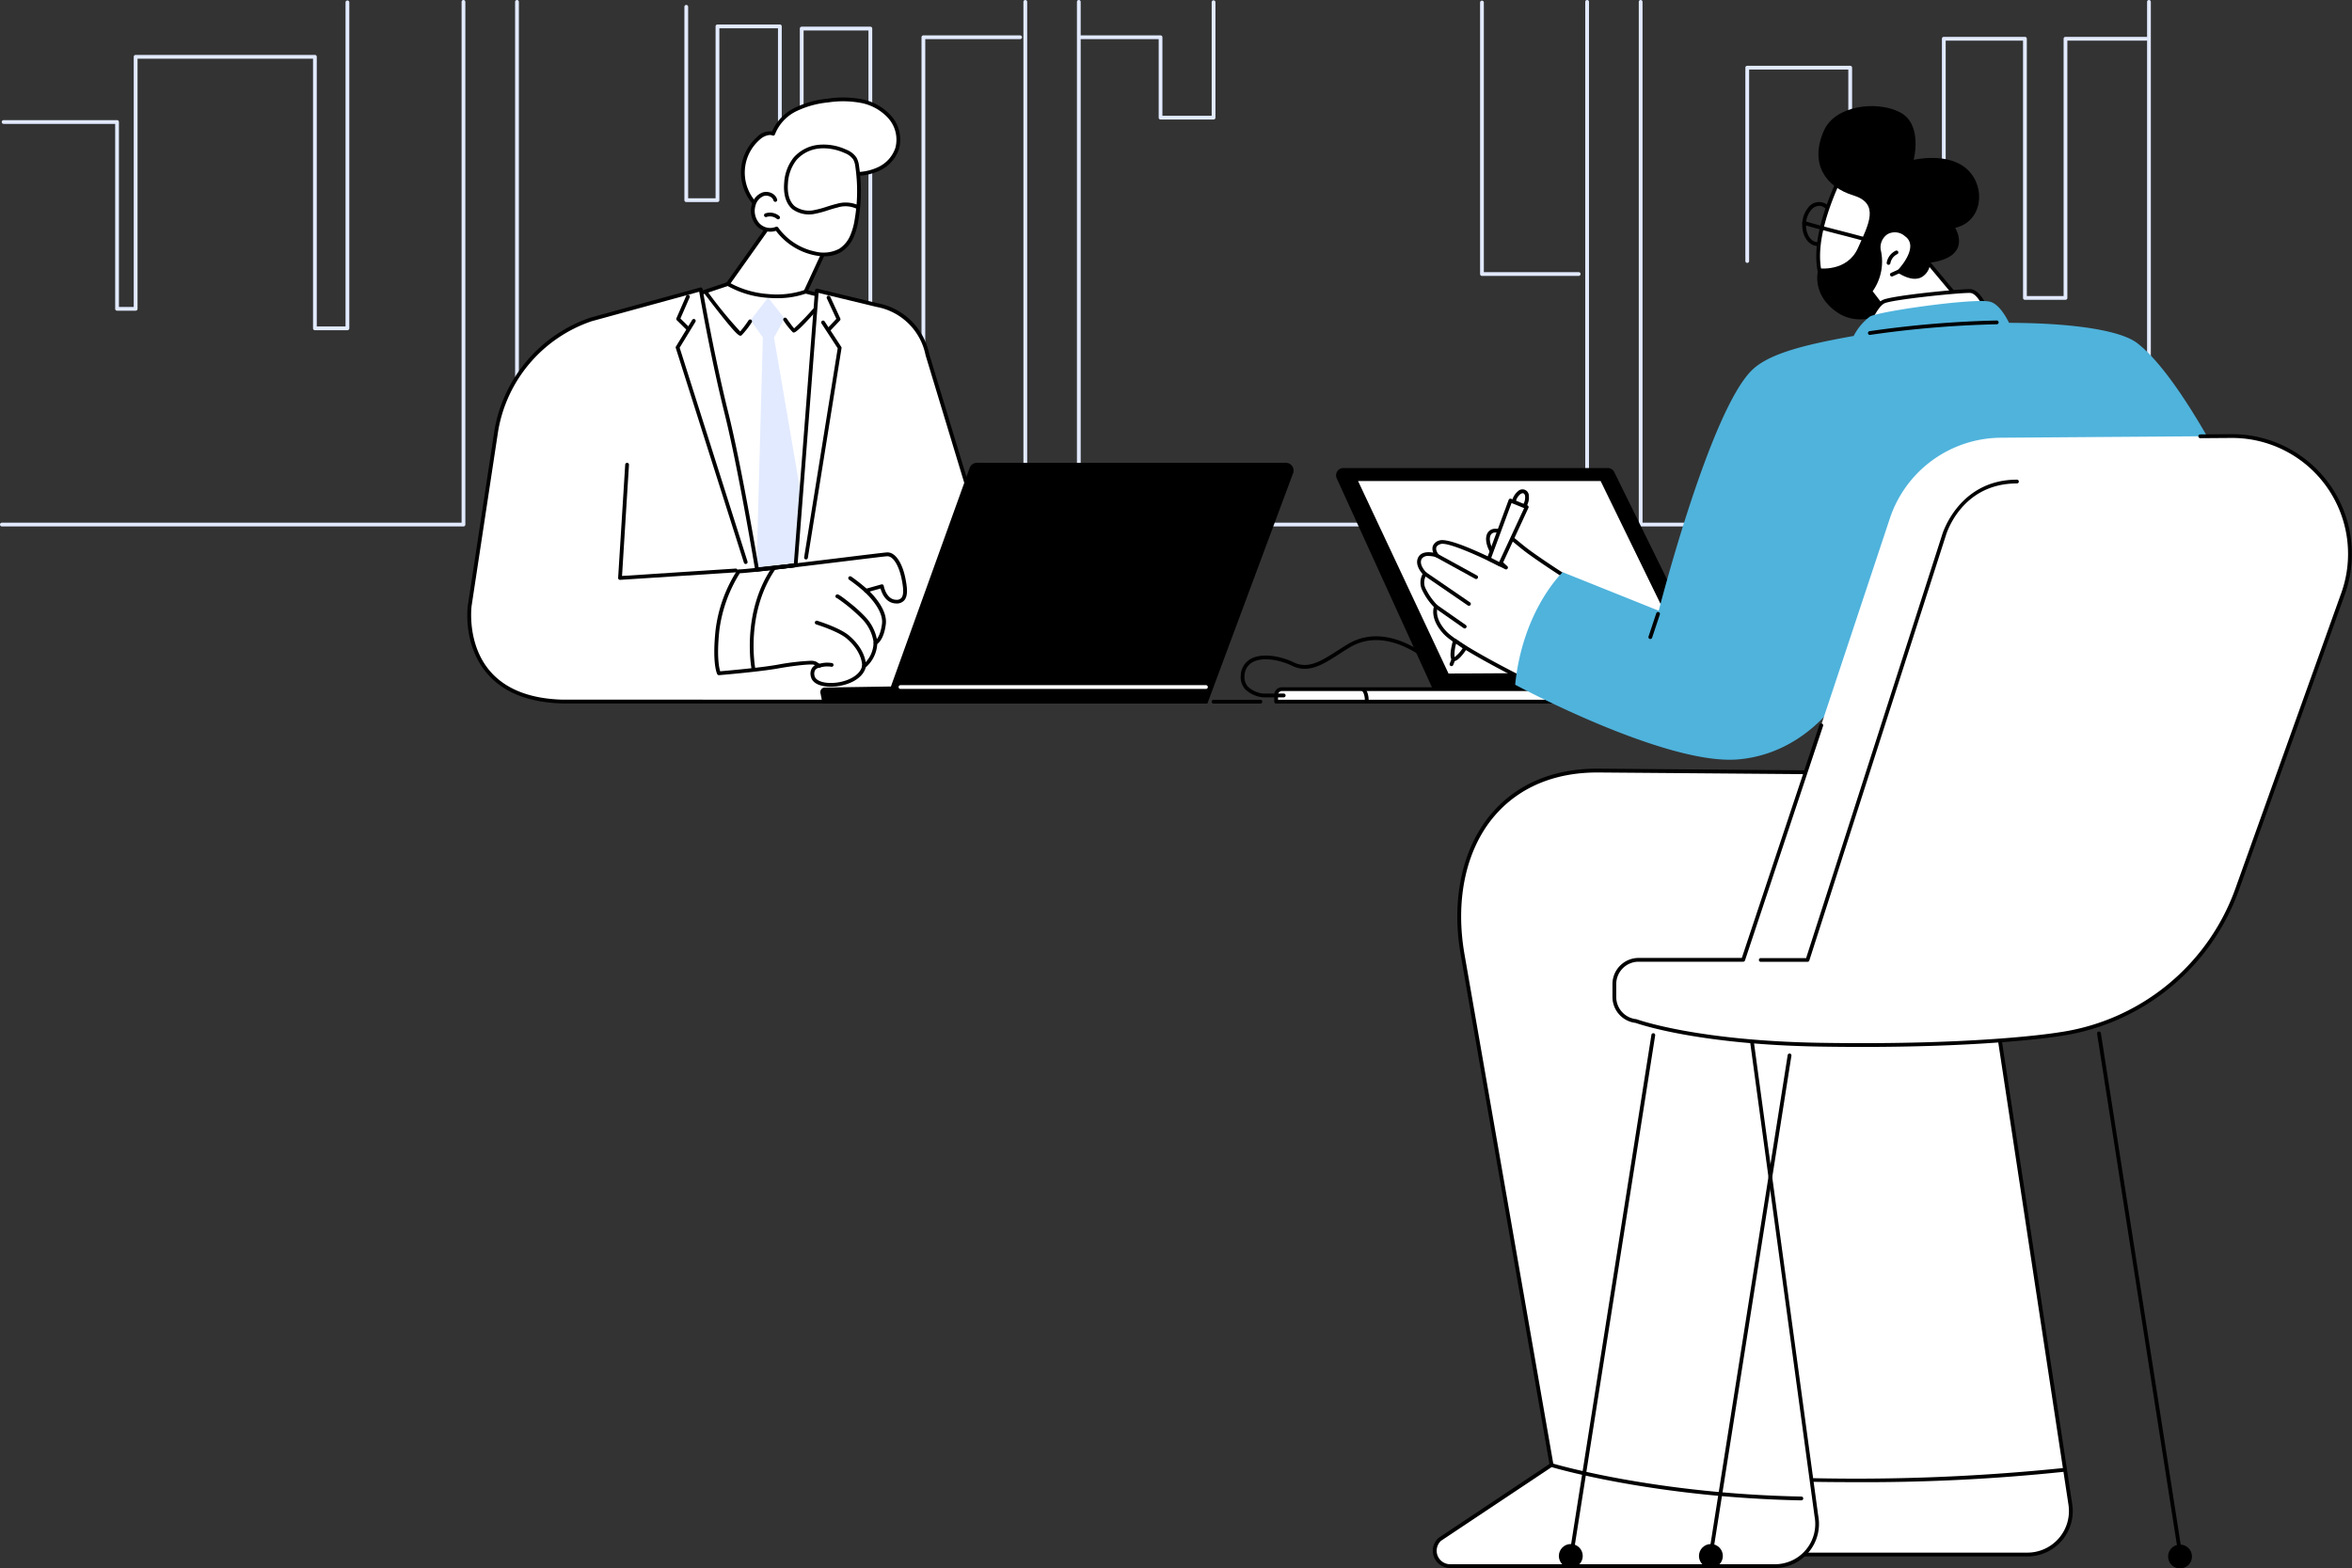 <svg xmlns="http://www.w3.org/2000/svg" width="375.107" height="250.195" viewBox="0 0 375.107 250.195">
  <rect x="0" y="0" width="375.107" height="250.195" fill="#333333" stroke="none"/>
  <g id="Raggruppa_1768" data-name="Raggruppa 1768" transform="translate(-14867.95 -15453.266)">
    <g id="Raggruppa_1768-2" data-name="Raggruppa 1768" transform="translate(14867.95 15453.266)">
      <path id="Tracciato_807" data-name="Tracciato 807" d="M409.758,418.977H336.142a.3.3,0,1,1,0-.6h73.314V335.3a.3.3,0,0,1,.6,0v83.374A.3.3,0,0,1,409.758,418.977Z" transform="translate(-335.84 -335)" fill="#e2eaff"/>
      <path id="Tracciato_808" data-name="Tracciato 808" d="M1018.042,418.977h-81.07a.3.3,0,0,1-.3-.3V335.3a.3.3,0,0,1,.6,0v83.072h80.467V335.3a.3.3,0,0,1,.6,0v83.374A.3.3,0,0,1,1018.042,418.977Z" transform="translate(-854.521 -335)" fill="#e2eaff"/>
      <path id="Tracciato_809" data-name="Tracciato 809" d="M1673.392,418.977h-81.07a.3.3,0,0,1-.3-.3V335.3a.3.3,0,0,1,.6,0v83.072h80.467V335.3a.3.3,0,1,1,.6,0v83.374A.3.3,0,0,1,1673.392,418.977Z" transform="translate(-1420.268 -335)" fill="#e2eaff"/>
      <path id="Tracciato_810" data-name="Tracciato 810" d="M2328.752,418.977h-81.07a.3.3,0,0,1-.3-.3V335.3a.3.3,0,1,1,.6,0v83.072h80.467V335.3a.3.3,0,1,1,.6,0v83.374A.3.3,0,0,1,2328.752,418.977Z" transform="translate(-1986.024 -335)" fill="#e2eaff"/>
      <path id="Tracciato_811" data-name="Tracciato 811" d="M392.994,388.135h-5.179a.3.3,0,0,1-.3-.3V344.819H359.527v39.9a.3.3,0,0,1-.3.3h-2.967a.3.3,0,0,1-.3-.3v-29.5H338.172a.3.3,0,1,1,0-.6h18.086a.3.3,0,0,1,.3.3v29.5h2.364v-39.9a.3.3,0,0,1,.3-.3h28.591a.3.3,0,0,1,.3.3v43.014H392.7v-51.7a.3.3,0,0,1,.6,0v52A.308.308,0,0,1,392.994,388.135Z" transform="translate(-337.592 -335.458)" fill="#e2eaff"/>
      <path id="Tracciato_812" data-name="Tracciato 812" d="M1172.207,404.778h-8.461a.3.3,0,0,1-.3-.3V344.829H1153.1v58.955a.3.3,0,0,1-.3.3h-3.484a.3.3,0,0,1-.3-.3v-59.3h-9.349V371.9a.3.3,0,0,1-.3.3h-4.977a.3.3,0,0,1-.3-.3v-30.84a.3.3,0,0,1,.6,0V371.6h4.374v-27.42a.3.3,0,0,1,.3-.3h9.954a.3.3,0,0,1,.3.3v59.3h2.881V344.527a.3.3,0,0,1,.3-.3h10.949a.3.3,0,0,1,.3.3v59.648h7.858V345.913a.3.3,0,0,1,.3-.3h15.428a.3.3,0,0,1,0,.6h-15.126v58.262A.306.306,0,0,1,1172.207,404.778Z" transform="translate(-1024.94 -339.972)" fill="#e2eaff"/>
      <path id="Tracciato_813" data-name="Tracciato 813" d="M1615.364,354.392h-8.46a.3.3,0,0,1-.3-.3V341.57h-12.489a.3.3,0,1,1,0-.6H1606.9a.3.3,0,0,1,.3.3v12.52h7.858V335.682a.3.3,0,1,1,.6,0v18.409A.3.3,0,0,1,1615.364,354.392Z" transform="translate(-1421.813 -335.328)" fill="#e2eaff"/>
      <path id="Tracciato_814" data-name="Tracciato 814" d="M2077.99,379.635h-15.428a.3.3,0,0,1-.3-.3V336.022a.3.3,0,0,1,.6,0v43.01h15.126a.3.3,0,1,1,0,.6Z" transform="translate(-1826.214 -335.622)" fill="#e2eaff"/>
      <path id="Tracciato_815" data-name="Tracciato 815" d="M2422.706,419.929h-6.47a.3.3,0,0,1-.3-.3V378.584H2403.6V407.5a.3.3,0,0,1-.3.3h-14.93a.3.3,0,0,1-.3-.3V383.2h-15.819v30.539a.3.3,0,0,1-.6,0V382.9a.3.3,0,0,1,.3-.3h16.423a.3.3,0,0,1,.3.3v24.3H2403V378.282a.3.3,0,0,1,.3-.3h12.939a.3.3,0,0,1,.3.3v41.044h5.867V378.282a.3.3,0,0,1,.3-.3h12.9a.3.3,0,1,1,0,.6h-12.6v41.044A.3.3,0,0,1,2422.706,419.929Z" transform="translate(-2093.294 -372.104)" fill="#e2eaff"/>
    </g>
    <g id="Cryptocurrency_investor_1_" transform="translate(14942.479 15468.825)">
      <g id="Raggruppa_1780" data-name="Raggruppa 1780" transform="translate(0 0)">
        <g id="Raggruppa_1779" data-name="Raggruppa 1779">
          <g id="Raggruppa_1773" data-name="Raggruppa 1773" transform="translate(36.702)">
            <g id="Raggruppa_1770" data-name="Raggruppa 1770" transform="translate(0 16.028)">
              <g id="Raggruppa_1769" data-name="Raggruppa 1769">
                <path id="Tracciato_816" data-name="Tracciato 816" d="M1151.58,583.18l4.549-1.535,9.516-13.4,7.813,3.98-4.936,10.654,2.064.531-.574,44.191-10.458.593Z" transform="translate(-1151.277 -567.938)" fill="#fff"/>
                <path id="Tracciato_817" data-name="Tracciato 817" d="M1157.643,626.582a.3.3,0,0,1-.3-.249l-7.975-45.009a.3.3,0,0,1,.2-.339l4.456-1.5,9.459-13.325a.3.3,0,0,1,.383-.094l7.813,3.982a.3.3,0,0,1,.137.4l-4.784,10.324,1.714.44a.3.3,0,0,1,.227.3l-.575,44.191a.3.3,0,0,1-.285.3l-10.457.595Zm-7.632-45.107,7.884,44.489,9.908-.563.569-43.673-1.836-.472a.3.3,0,0,1-.2-.163.3.3,0,0,1,0-.256l4.814-10.39-7.322-3.731-9.364,13.193a.3.3,0,0,1-.149.111Z" transform="translate(-1149.366 -566.029)"/>
              </g>
              <path id="Tracciato_818" data-name="Tracciato 818" d="M1219.945,716.557l-4.813-28.074,1.674-3.027-2.61-3.366-2.8,3.612,1.951,2.761-1.027,37.743.757.16,8.19-.465Z" transform="translate(-1202.918 -666.222)" fill="#e2eaff"/>
              <path id="Tracciato_819" data-name="Tracciato 819" d="M1251.106,698.711a.285.285,0,0,1-.157-.055,11.818,11.818,0,0,1-1.461-1.847.3.3,0,1,1,.495-.345c.425.61.942,1.307,1.183,1.578a37.6,37.6,0,0,0,2.994-3.075.3.3,0,0,1,.449.4C1252.027,698.24,1251.382,698.711,1251.106,698.711Z" transform="translate(-1235.751 -677.251)"/>
              <path id="Tracciato_820" data-name="Tracciato 820" d="M1162.393,680.594c-.3,0-.913-.543-3.16-3.37-1.341-1.687-2.65-3.433-2.663-3.451a.3.3,0,0,1,.483-.362,66.757,66.757,0,0,0,5.3,6.5,18.538,18.538,0,0,0,1.333-1.779.3.3,0,0,1,.5.338,13.994,13.994,0,0,1-1.586,2.029A.332.332,0,0,1,1162.393,680.594Z" transform="translate(-1155.533 -658.625)"/>
              <path id="Tracciato_821" data-name="Tracciato 821" d="M1190.705,666.656c-.44,0-.905-.016-1.392-.056a15.252,15.252,0,0,1-6.53-1.955.3.3,0,1,1,.325-.507,14.954,14.954,0,0,0,6.254,1.862,14.036,14.036,0,0,0,5.863-.659.3.3,0,1,1,.228.558A13.556,13.556,0,0,1,1190.705,666.656Z" transform="translate(-1178.094 -650.682)"/>
            </g>
            <g id="Raggruppa_1772" data-name="Raggruppa 1772" transform="translate(6.945)">
              <g id="Raggruppa_1771" data-name="Raggruppa 1771">
                <path id="Tracciato_822" data-name="Tracciato 822" d="M1224.077,462.053a5.557,5.557,0,0,0,2.885-3.24,5.474,5.474,0,0,0-1.172-4.993,8.134,8.134,0,0,0-4.578-2.569,16.169,16.169,0,0,0-5.323-.075,14.942,14.942,0,0,0-5.149,1.437,7.275,7.275,0,0,0-3.558,3.861,2.365,2.365,0,0,0-2.313.69,7.286,7.286,0,0,0,1.426,11.981,8.843,8.843,0,0,0,7.982-.252,13.448,13.448,0,0,0,4.876-4.553c.593-.886.647-1.391,1.754-1.482A8.562,8.562,0,0,0,1224.077,462.053Z" transform="translate(-1202.056 -450.693)" fill="#fff"/>
                <path id="Tracciato_823" data-name="Tracciato 823" d="M1208,468.389a8.132,8.132,0,0,1-3.737-.867,7.587,7.587,0,0,1-1.485-12.478,2.8,2.8,0,0,1,2.328-.833,7.608,7.608,0,0,1,3.6-3.759,15.523,15.523,0,0,1,5.252-1.468,16.267,16.267,0,0,1,5.422.079,8.438,8.438,0,0,1,4.746,2.67,5.739,5.739,0,0,1,1.229,5.275,5.833,5.833,0,0,1-3.039,3.422,8.884,8.884,0,0,1-3.277.838c-.741.062-.883.3-1.228.868-.087.146-.185.306-.3.48a13.633,13.633,0,0,1-4.986,4.653A9.914,9.914,0,0,1,1208,468.389Zm-3.265-13.614a2.687,2.687,0,0,0-1.561.725,6.986,6.986,0,0,0,1.367,11.486,8.545,8.545,0,0,0,7.706-.252,13.051,13.051,0,0,0,4.764-4.452c.111-.165.2-.319.286-.457a1.848,1.848,0,0,1,1.694-1.158,8.169,8.169,0,0,0,3.057-.777,5.227,5.227,0,0,0,2.732-3.057,5.14,5.14,0,0,0-1.113-4.712,7.833,7.833,0,0,0-4.409-2.468,15.707,15.707,0,0,0-5.223-.071,14.944,14.944,0,0,0-5.045,1.4,6.9,6.9,0,0,0-3.413,3.694.3.3,0,0,1-.4.179A1.124,1.124,0,0,0,1204.733,454.775Z" transform="translate(-1200.158 -448.8)"/>
              </g>
              <path id="Tracciato_824" data-name="Tracciato 824" d="M1217.6,514.357a1.553,1.553,0,0,0-1.961-.908,2.506,2.506,0,0,0-1.5,1.768,3.273,3.273,0,0,0,.688,3.046,2.679,2.679,0,0,0,2.983.652,10.015,10.015,0,0,0,6.08,3.961,5.636,5.636,0,0,0,4.051-.477,4.971,4.971,0,0,0,1.851-2.193,10.838,10.838,0,0,0,.779-2.8,27.354,27.354,0,0,0,.093-8.362,3.447,3.447,0,0,0-.376-1.295,3.157,3.157,0,0,0-1.5-1.15,8.256,8.256,0,0,0-4.262-.747,5.8,5.8,0,0,0-3.8,1.952,6.909,6.909,0,0,0-1.421,3.88,4.534,4.534,0,0,0,1.213,3.91Z" transform="translate(-1212.12 -498.019)" fill="#fff"/>
              <path id="Tracciato_825" data-name="Tracciato 825" d="M1223.525,521.434a8,8,0,0,1-1.6-.17,10.317,10.317,0,0,1-6.125-3.89,3.011,3.011,0,0,1-3.1-.814,3.586,3.586,0,0,1-.757-3.332,2.765,2.765,0,0,1,1.7-1.974,1.991,1.991,0,0,1,1.533.141,1.6,1.6,0,0,1,.813.972.3.3,0,0,1-.582.163,1,1,0,0,0-.515-.6,1.393,1.393,0,0,0-1.058-.1,2.232,2.232,0,0,0-1.307,1.561,2.972,2.972,0,0,0,.618,2.762,2.365,2.365,0,0,0,2.636.584.3.3,0,0,1,.372.1,9.713,9.713,0,0,0,5.9,3.841,5.389,5.389,0,0,0,3.832-.44,4.722,4.722,0,0,0,1.735-2.062,10.622,10.622,0,0,0,.756-2.72q.135-.814.222-1.634a4.134,4.134,0,0,0-3.019-.152c-.507.116-1.019.279-1.512.436a15.847,15.847,0,0,1-1.966.533,4.542,4.542,0,0,1-3.67-.715c-1.355-1.129-1.41-3.1-1.321-4.167a7.188,7.188,0,0,1,1.489-4.048,6.108,6.108,0,0,1,4-2.058,8.555,8.555,0,0,1,4.419.771,3.45,3.45,0,0,1,1.632,1.272,3.724,3.724,0,0,1,.414,1.406,27.508,27.508,0,0,1-.093,8.454,11.189,11.189,0,0,1-.8,2.874,5.248,5.248,0,0,1-1.967,2.324A5.09,5.09,0,0,1,1223.525,521.434Zm-.122-17.227a6.575,6.575,0,0,0-.738.041,5.5,5.5,0,0,0-3.6,1.846,6.588,6.588,0,0,0-1.351,3.712c-.079.954-.041,2.7,1.106,3.655a3.96,3.96,0,0,0,3.175.584,15.634,15.634,0,0,0,1.891-.514c.506-.161,1.028-.327,1.56-.45a4.952,4.952,0,0,1,3.213.093,26.858,26.858,0,0,0-.19-5.99,3.178,3.178,0,0,0-.336-1.183,2.931,2.931,0,0,0-1.36-1.03A8.27,8.27,0,0,0,1223.4,504.207Z" transform="translate(-1210.225 -496.111)"/>
              <path id="Tracciato_826" data-name="Tracciato 826" d="M1229.312,584.109a.294.294,0,0,1-.2-.072,1.72,1.72,0,0,0-1.639-.3.3.3,0,1,1-.2-.569,2.315,2.315,0,0,1,2.231.414.3.3,0,0,1-.2.532Z" transform="translate(-1223.396 -564.684)"/>
            </g>
          </g>
          <g id="Raggruppa_1778" data-name="Raggruppa 1778" transform="translate(0 30.299)">
            <g id="Raggruppa_1775" data-name="Raggruppa 1775">
              <g id="Raggruppa_1774" data-name="Raggruppa 1774">
                <path id="Tracciato_827" data-name="Tracciato 827" d="M929.061,717.271s-2.677-16.151-4.906-25.065-4.072-19.607-4.072-19.607l-17.49,4.8a22.8,22.8,0,0,0-15.112,17.758l-4.233,27.888s-2.1,14.884,14.85,15.306h66.964l5.965-6.523-14.788-48.8a10.093,10.093,0,0,0-8.016-7.918l-9.615-2.318-3.388,43.825Z" transform="translate(-882.86 -672.3)" fill="#fff"/>
                <path id="Tracciato_828" data-name="Tracciato 828" d="M963.133,736.754H896.17c-5.449-.135-9.526-1.76-12.125-4.828-3.856-4.55-3.059-10.568-3.023-10.822l4.234-27.892a23.081,23.081,0,0,1,15.313-18l17.508-4.8a.3.3,0,0,1,.242.037.3.3,0,0,1,.135.2c.019.107,1.868,10.785,4.068,19.585,2.045,8.179,4.5,22.616,4.863,24.807l5.626-.6,3.369-43.575a.3.3,0,0,1,.371-.269l9.615,2.319a10.349,10.349,0,0,1,8.242,8.15l14.78,48.77a.3.3,0,0,1-.066.291l-5.965,6.523A.31.31,0,0,1,963.133,736.754Zm-45.219-65.671-17.17,4.709a22.475,22.475,0,0,0-14.895,17.517l-4.233,27.884c-.008.056-.79,6.009,2.89,10.349,2.484,2.929,6.41,4.479,11.668,4.61H963l5.759-6.3L954.019,681.22a9.765,9.765,0,0,0-7.784-7.709l-9.285-2.24-3.361,43.471a.3.3,0,0,1-.269.276l-6.16.656a.3.3,0,0,1-.329-.25c-.027-.161-2.7-16.242-4.9-25.04C919.946,682.43,918.243,672.95,917.914,671.084Z" transform="translate(-880.931 -670.403)"/>
              </g>
              <path id="Tracciato_829" data-name="Tracciato 829" d="M1300.408,685.675a.306.306,0,0,1-.208-.082.3.3,0,0,1-.011-.427l1.441-1.522-1.516-3.271a.3.3,0,0,1,.547-.254l1.6,3.456a.3.3,0,0,1-.055.334l-1.582,1.671A.3.3,0,0,1,1300.408,685.675Z" transform="translate(-1242.777 -678.641)"/>
              <path id="Tracciato_830" data-name="Tracciato 830" d="M1274.115,747.162a.29.29,0,0,1-.048,0,.3.3,0,0,1-.25-.346l5.352-33.331-2.573-3.946a.3.3,0,1,1,.5-.329l2.637,4.043a.3.3,0,0,1,.045.213l-5.369,33.446A.3.3,0,0,1,1274.115,747.162Z" transform="translate(-1220.096 -703.782)"/>
              <path id="Tracciato_831" data-name="Tracciato 831" d="M1126.6,684.557a.3.3,0,0,1-.212-.086l-1.579-1.556a.3.3,0,0,1-.064-.335l1.553-3.565a.3.3,0,0,1,.552.241l-1.471,3.376,1.432,1.41a.3.3,0,0,1-.21.515Z" transform="translate(-1091.39 -677.681)"/>
              <path id="Tracciato_832" data-name="Tracciato 832" d="M1135.173,746.2a.3.3,0,0,1-.287-.211l-10.863-34.242a.3.3,0,0,1,.03-.247l2.587-4.241a.3.3,0,1,1,.514.313l-2.514,4.124,10.82,34.11a.3.3,0,0,1-.2.379A.314.314,0,0,1,1135.173,746.2Z" transform="translate(-1090.774 -702.092)"/>
            </g>
            <g id="Raggruppa_1777" data-name="Raggruppa 1777" transform="translate(24.052 27.966)">
              <path id="Tracciato_833" data-name="Tracciato 833" d="M1187.587,1000.939c-1.782,0-2.97-.6-3.182-1.611a1.73,1.73,0,0,1,.227-1.44,1.384,1.384,0,0,1,.409-.364l-.1-.066c-.372-.2-3.145.112-5.5.517-2.843.552-9.61,1.116-9.679,1.122a.3.3,0,0,1-.291-.16c-.034-.064-.83-1.65-.271-7a22.634,22.634,0,0,1,3.465-9.586.3.3,0,0,1,.265-.13c.845.052,10.216-1.1,16.423-1.857,3.741-.458,6.7-.819,7.159-.848,1.53-.1,2.539,2.078,2.933,3.971.351,1.687.462,2.957-.145,3.671a1.591,1.591,0,0,1-1.354.5c-1.628-.071-2.241-1.678-2.432-2.386l-1.723.484c.868.864,2.829,3.078,2.564,5.209s-1.023,2.908-1.363,3.156a5.343,5.343,0,0,1-1.843,3.731c-.511,2-3.219,3.079-5.558,3.08Zm-3.3-4.133a2.162,2.162,0,0,1,.967.141l.635.4a.3.3,0,0,1,.133.327.3.3,0,0,1-.268.23,1,1,0,0,0-.644.353,1.176,1.176,0,0,0-.118.952c.143.688,1.161,1.132,2.591,1.132h0c2.175,0,4.638-1.017,4.993-2.719a.3.3,0,0,1,.131-.191,4.648,4.648,0,0,0,1.69-3.5.3.3,0,0,1,.174-.247s.89-.483,1.177-2.78c.294-2.354-2.726-5.027-2.756-5.053a.3.3,0,0,1,.118-.518l2.54-.715a.3.3,0,0,1,.244.036.307.307,0,0,1,.137.205c0,.022.381,2.141,1.937,2.209a1.011,1.011,0,0,0,.868-.29c.476-.561.275-1.91.015-3.158-.36-1.728-1.222-3.554-2.305-3.491-.446.027-3.54.406-7.123.845-8.11.992-14.956,1.818-16.352,1.861A22.5,22.5,0,0,0,1169.8,992c-.433,4.147-.031,5.941.14,6.475,1.2-.1,6.875-.606,9.392-1.094h.007A37.55,37.55,0,0,1,1184.291,996.805Z" transform="translate(-1153.663 -965.22)"/>
              <path id="Tracciato_834" data-name="Tracciato 834" d="M1216.029,993.7a.3.3,0,0,1-.031-.6c1.448-.155,3.465-.387,6.165-.71a.3.3,0,0,1,.071.6c-2.7.323-4.721.555-6.172.71A.134.134,0,0,1,1216.029,993.7Z" transform="translate(-1194.004 -976.328)"/>
              <path id="Tracciato_835" data-name="Tracciato 835" d="M1328.117,1009.907a.3.3,0,0,1-.209-.083,27.7,27.7,0,0,0-2.49-1.966.3.3,0,1,1,.346-.494,27.247,27.247,0,0,1,2.561,2.024.3.3,0,0,1-.208.52Z" transform="translate(-1288.586 -989.212)"/>
              <path id="Tracciato_836" data-name="Tracciato 836" d="M1316.756,1036.45a.3.3,0,0,1-.3-.3,6.751,6.751,0,0,0-1.713-3.642,26.489,26.489,0,0,0-4.124-3.463.3.3,0,0,1-.046-.584c.147-.049.3-.1,2.193,1.427a21.382,21.382,0,0,1,2.449,2.244,7.141,7.141,0,0,1,1.844,4.018A.3.3,0,0,1,1316.756,1036.45Z" transform="translate(-1275.702 -1007.454)"/>
              <path id="Tracciato_837" data-name="Tracciato 837" d="M1294.142,1066.735h-.03a.3.3,0,0,1-.271-.328c0-.03.15-2.151-2.445-4.389-1.371-1.183-4.847-2.255-4.882-2.266a.3.3,0,1,1,.176-.576c.148.045,3.633,1.12,5.1,2.386,2.854,2.461,2.661,4.8,2.651,4.9A.3.3,0,0,1,1294.142,1066.735Z" transform="translate(-1254.929 -1033.974)"/>
              <path id="Tracciato_838" data-name="Tracciato 838" d="M1289.492,1108.8a.3.3,0,0,1-.093-.589,4.48,4.48,0,0,1,2.157-.146.3.3,0,1,1-.156.582,3.922,3.922,0,0,0-1.816.137A.283.283,0,0,1,1289.492,1108.8Z" transform="translate(-1257.423 -1076.115)"/>
              <g id="Raggruppa_1776" data-name="Raggruppa 1776" transform="translate(21.006 16.526)">
                <path id="Tracciato_839" data-name="Tracciato 839" d="M1212.887,1014s-1.7-8.737,3.242-15.993Z" transform="translate(-1212.313 -997.71)" fill="#fff"/>
                <path id="Tracciato_840" data-name="Tracciato 840" d="M1211.055,1012.409a.3.3,0,0,1-.3-.243c-.018-.089-1.672-8.945,3.288-16.22a.3.3,0,1,1,.5.34c-4.815,7.063-3.211,15.678-3.2,15.764a.3.3,0,0,1-.238.354A.441.441,0,0,1,1211.055,1012.409Z" transform="translate(-1210.481 -995.814)"/>
              </g>
              <path id="Tracciato_841" data-name="Tracciato 841" d="M1057.147,893.616a.306.306,0,0,1-.213-.087.3.3,0,0,1-.087-.232l1.129-18.07a.3.3,0,1,1,.6.038l-1.107,17.728,18.119-1.176a.3.3,0,0,1,.038.6l-18.462,1.2A.039.039,0,0,0,1057.147,893.616Z" transform="translate(-1056.846 -874.944)"/>
            </g>
          </g>
        </g>
      </g>
      <g id="Raggruppa_1781" data-name="Raggruppa 1781" transform="translate(56.301 58.267)">
        <path id="Tracciato_842" data-name="Tracciato 842" d="M1292.725,911.678l.343,1.686h61.368l13.671-36.745a1.229,1.229,0,0,0-1.152-1.658h-49.279a1.229,1.229,0,0,0-1.156.814l-12.552,34.866-10.539.164A.727.727,0,0,0,1292.725,911.678Z" transform="translate(-1292.71 -874.96)"/>
        <path id="Tracciato_843" data-name="Tracciato 843" d="M1432.982,1134.944h-48.719a.3.3,0,0,1,0-.6h48.719a.3.3,0,0,1,0,.6Z" transform="translate(-1371.484 -1098.876)" fill="#fff"/>
      </g>
    </g>
    <g id="Raggruppa_1782" data-name="Raggruppa 1782" transform="translate(15081.033 15527.924)">
      <path id="Tracciato_844" data-name="Tracciato 844" d="M1910.533,918.063l-16.12-35.379a1.162,1.162,0,0,1,1.057-1.643h42.163a1.16,1.16,0,0,1,1.042.649l15.963,32.461h6.775l-.764,3.934Z" transform="translate(-1894.307 -881.04)"/>
      <path id="Tracciato_845" data-name="Tracciato 845" d="M1934.395,926.936,1919.97,896.23h38.684l14.861,30.487Z" transform="translate(-1916.461 -894.153)" fill="#fff"/>
    </g>
    <g id="Raggruppa_1785" data-name="Raggruppa 1785" transform="translate(15061.193 15554.766)">
      <path id="Tracciato_846" data-name="Tracciato 846" d="M1756.974,1152.024H1749.5a.3.3,0,1,1,0-.6h7.472a.3.3,0,0,1,0,.6Z" transform="translate(-1749.2 -1141.294)"/>
      <g id="Raggruppa_1783" data-name="Raggruppa 1783" transform="translate(9.978 8.128)">
        <path id="Tracciato_847" data-name="Tracciato 847" d="M1873.155,1141.011H1824.39v-1.075a.916.916,0,0,1,.916-.916h46.932a.916.916,0,0,1,.916.916Z" transform="translate(-1824.088 -1138.718)" fill="#fff"/>
        <path id="Tracciato_848" data-name="Tracciato 848" d="M1871.247,1139.405h-48.765a.3.3,0,0,1-.3-.3v-1.075a1.22,1.22,0,0,1,1.218-1.218h46.932a1.22,1.22,0,0,1,1.218,1.218v1.075A.3.3,0,0,1,1871.247,1139.405Zm-48.464-.6h48.162v-.772a.616.616,0,0,0-.615-.615H1823.4a.616.616,0,0,0-.615.615v.772Z" transform="translate(-1822.18 -1136.81)"/>
      </g>
      <g id="Raggruppa_1784" data-name="Raggruppa 1784" transform="translate(23.858 8.186)">
        <path id="Tracciato_849" data-name="Tracciato 849" d="M1925.84,1139.44s.585.325.585,1.884Z" transform="translate(-1925.547 -1139.138)" fill="#fff"/>
        <path id="Tracciato_850" data-name="Tracciato 850" d="M1924.571,1139.718a.3.3,0,0,1-.3-.3c0-1.312-.436-1.624-.44-1.627a.307.307,0,0,1-.093-.411.3.3,0,0,1,.4-.109c.075.042.74.459.74,2.148A.3.3,0,0,1,1924.571,1139.718Z" transform="translate(-1923.693 -1137.231)"/>
      </g>
      <path id="Tracciato_851" data-name="Tracciato 851" d="M1789.941,1087.1h-3.234a4.678,4.678,0,0,1-2.958-1.341,2.9,2.9,0,0,1-.653-2.222,3.1,3.1,0,0,1,1.554-2.554c1.838-1.041,4.858-.451,6.887.537,2.316,1.128,4.452-.246,6.925-1.836.554-.355,1.125-.723,1.72-1.077,6.664-3.966,13.833,2.847,13.9,2.917a.3.3,0,1,1-.42.433c-.068-.066-6.909-6.561-13.176-2.832-.586.349-1.154.714-1.7,1.067-2.627,1.689-4.9,3.147-7.516,1.872-1.892-.922-4.677-1.487-6.325-.555a2.482,2.482,0,0,0-1.25,2.081,2.313,2.313,0,0,0,.511,1.776,4.113,4.113,0,0,0,2.52,1.131h3.214a.3.3,0,0,1,.3.3A.306.306,0,0,1,1789.941,1087.1Z" transform="translate(-1778.449 -1077.362)"/>
    </g>
    <g id="Raggruppa_1808" data-name="Raggruppa 1808" transform="translate(15093.954 15470.183)">
      <g id="Raggruppa_1806" data-name="Raggruppa 1806" transform="translate(0 0)">
        <g id="Raggruppa_1788" data-name="Raggruppa 1788" transform="translate(61.422)">
          <path id="Tracciato_852" data-name="Tracciato 852" d="M2440.511,577.749c-.049,0-.1,0-.146-.005-1.418-.108-2.452-1.764-2.3-3.692a4.231,4.231,0,0,1,.906-2.378,2.149,2.149,0,0,1,3.7.283,4.234,4.234,0,0,1,.535,2.487C2443.06,576.305,2441.869,577.749,2440.511,577.749Zm.239-6.4a1.747,1.747,0,0,0-1.319.71,3.628,3.628,0,0,0-.769,2.037c-.121,1.6.663,2.96,1.749,3.044s2.069-1.148,2.19-2.743a3.636,3.636,0,0,0-.45-2.13,1.711,1.711,0,0,0-1.3-.913C2440.818,571.353,2440.784,571.352,2440.751,571.352Z" transform="translate(-2438.047 -555.433)"/>
          <g id="Raggruppa_1786" data-name="Raggruppa 1786" transform="translate(2.244 9.826)">
            <path id="Tracciato_853" data-name="Tracciato 853" d="M2460.7,533.02c-.031.309-5.746,10.648-3.414,17.29,0,0,7.653.134,10.062-9.612S2460.7,533.02,2460.7,533.02Z" transform="translate(-2456.419 -532.53)" fill="#fff"/>
            <path id="Tracciato_854" data-name="Tracciato 854" d="M2455.332,548.674h-.008a.3.3,0,0,1-.279-.2c-1.378-3.927-.313-9.628,3.169-16.946.109-.231.214-.448.237-.51a.306.306,0,0,1,.227-.228c.163-.037,4.006-.885,6.119,1.266,1.36,1.384,1.658,3.664.889,6.779C2463.28,548.557,2455.626,548.674,2455.332,548.674Zm3.633-17.327c-.042.093-.106.23-.206.439-3.348,7.04-4.43,12.516-3.213,16.281,1.245-.056,7.427-.773,9.554-9.378.717-2.9.469-4.986-.734-6.211C2462.706,530.788,2459.678,531.216,2458.965,531.346Zm-.227-.242h0Z" transform="translate(-2454.461 -530.592)"/>
          </g>
          <path id="Tracciato_855" data-name="Tracciato 855" d="M2468.806,490.555s-5.552,4.089-9.989,1.128-3.048-7.077-3.048-7.077,4.526.663,6.273-3.2,3.518-7.132-.748-8.437-7.054-4.947-4.658-10.338c1.787-4.022,8.424-4.818,12.119-2.911s2.185,7.587,2.185,7.587,5.518-1.326,8.575,1.552,2.353,8.325-1.954,9.3c0,0,3.009,4.684-4.245,5.593l-.615,7.189Z" transform="translate(-2453.169 -458.728)"/>
          <g id="Raggruppa_1787" data-name="Raggruppa 1787" transform="translate(10.547 19.531)">
            <path id="Tracciato_856" data-name="Tracciato 856" d="M2534.669,618.484l-7.973-9.534s-.483,3.942-4.681,1.348c0,0,3.776-3.884,1.119-5.829a2.62,2.62,0,0,0-4.356,2.477,7.742,7.742,0,0,1-1.378,6.515l5.491,7.16Z" transform="translate(-2517.097 -603.46)" fill="#fff"/>
            <path id="Tracciato_857" data-name="Tracciato 857" d="M2520.977,619.041a.3.3,0,0,1-.239-.118l-5.491-7.159a.3.3,0,0,1,.016-.387,7.525,7.525,0,0,0,1.3-6.255,3.14,3.14,0,0,1,1.351-3.143,3,3,0,0,1,3.479.365,2.444,2.444,0,0,1,1.061,1.82c.139,1.663-1.285,3.491-1.887,4.181a3.077,3.077,0,0,0,2.77.491,2.513,2.513,0,0,0,1.14-1.8.3.3,0,0,1,.531-.157l7.974,9.534a.3.3,0,0,1-.178.491l-11.78,2.138A.318.318,0,0,1,2520.977,619.041Zm-5.105-7.454,5.234,6.824,11.088-2.014-7.257-8.678a2.74,2.74,0,0,1-1.33,1.66c-.939.451-2.171.213-3.662-.707a.3.3,0,0,1-.141-.22.3.3,0,0,1,.083-.247c.022-.022,2.125-2.211,1.973-3.992a1.846,1.846,0,0,0-.816-1.384,2.406,2.406,0,0,0-2.8-.343,2.519,2.519,0,0,0-1.082,2.52A8.2,8.2,0,0,1,2515.872,611.587Z" transform="translate(-2515.184 -601.577)"/>
          </g>
          <path id="Tracciato_858" data-name="Tracciato 858" d="M2540.747,650.666a.3.3,0,0,1-.123-.577l1.084-.487a.3.3,0,0,1,.246.551l-1.084.487A.3.3,0,0,1,2540.747,650.666Z" transform="translate(-2526.445 -623.482)"/>
          <path id="Tracciato_859" data-name="Tracciato 859" d="M2536.842,629.579a.306.306,0,0,1-.05,0,.3.3,0,0,1-.248-.347,2.619,2.619,0,0,1,1.43-1.9.3.3,0,0,1,.26.544,2.01,2.01,0,0,0-1.1,1.453A.3.3,0,0,1,2536.842,629.579Z" transform="translate(-2523.073 -604.253)"/>
          <path id="Tracciato_860" data-name="Tracciato 860" d="M2449.361,596.441a.29.29,0,0,1-.089-.014c-1.47-.454-3.49-.975-5.446-1.479s-3.988-1.03-5.472-1.486a.3.3,0,0,1,.178-.577c1.47.453,3.49.975,5.445,1.479s3.99,1.03,5.473,1.488a.3.3,0,0,1-.089.589Z" transform="translate(-2438.129 -574.53)"/>
        </g>
        <g id="Raggruppa_1798" data-name="Raggruppa 1798" transform="translate(0 29.209)">
          <g id="Raggruppa_1790" data-name="Raggruppa 1790" transform="translate(0 38.216)">
            <g id="Raggruppa_1789" data-name="Raggruppa 1789">
              <path id="Tracciato_861" data-name="Tracciato 861" d="M2014.355,961.407s-3.743-2.4-5.95-4.031-3.715-3.388-5.25-3.291-1.44,2.181,0,4.1a15.144,15.144,0,0,0,1.738,1.766s-8.774-4.591-10.5-4.016-.48,2.111-.48,2.111-2.015-.679-2.665.332c-.74,1.15.745,2.592.745,2.592a2.513,2.513,0,0,0-.253,2.294,10.468,10.468,0,0,0,2.011,2.915s-.8,1.753,1.408,4.152,13.884,8.124,13.884,8.124Z" transform="translate(-1990.735 -953.779)" fill="#fff"/>
              <path id="Tracciato_862" data-name="Tracciato 862" d="M2007.119,976.849a.3.3,0,0,1-.133-.031c-.478-.235-11.753-5.778-13.973-8.191-1.911-2.078-1.687-3.726-1.531-4.282a10.12,10.12,0,0,1-1.952-2.889,2.852,2.852,0,0,1,.159-2.359c-.4-.458-1.325-1.7-.621-2.792.5-.779,1.592-.749,2.316-.625a1.535,1.535,0,0,1-.084-.987,1.494,1.494,0,0,1,1.073-.954c1.352-.451,6.254,1.8,8.972,3.141-.127-.142-.247-.286-.353-.422-1.039-1.385-1.436-2.87-1.013-3.785a1.382,1.382,0,0,1,1.235-.8c1.232-.077,2.365.856,3.8,2.037.52.429,1.056.872,1.652,1.313,2.174,1.607,5.9,4,5.934,4.02a.3.3,0,0,1,.126.343l-5.312,17.051a.306.306,0,0,1-.29.213Zm-16.477-20.635a1.212,1.212,0,0,0-1.066.417c-.6.927.69,2.2.7,2.212a.3.3,0,0,1,.029.4,2.2,2.2,0,0,0-.208,2.009,10.188,10.188,0,0,0,1.944,2.806.3.3,0,0,1,.059.335c-.027.063-.671,1.62,1.356,3.823,1.943,2.112,11.6,6.969,13.48,7.9l5.138-16.495c-.8-.514-3.871-2.512-5.774-3.919-.608-.45-1.151-.9-1.678-1.332-1.328-1.1-2.376-1.959-3.375-1.9a.772.772,0,0,0-.723.451c-.321.695.068,2,.946,3.168a14.947,14.947,0,0,0,1.694,1.72.3.3,0,0,1-.338.5c-3.349-1.753-9.1-4.389-10.267-4-.385.128-.615.313-.685.551-.138.474.339,1.079.343,1.084a.3.3,0,0,1-.331.476A4.311,4.311,0,0,0,1990.642,956.215Z" transform="translate(-1988.81 -951.868)"/>
            </g>
            <path id="Tracciato_863" data-name="Tracciato 863" d="M2015.624,984.7a.308.308,0,0,1-.145-.037l-6.358-3.493a.3.3,0,0,1,.29-.529l6.358,3.493a.3.3,0,0,1,.119.41A.3.3,0,0,1,2015.624,984.7Z" transform="translate(-2006.209 -976.676)"/>
            <path id="Tracciato_864" data-name="Tracciato 864" d="M2003.111,1007.666a.3.3,0,0,1-.171-.053l-7.006-4.8a.3.3,0,1,1,.342-.5l7.006,4.8a.3.3,0,0,1-.171.551Z" transform="translate(-1994.847 -995.373)"/>
            <path id="Tracciato_865" data-name="Tracciato 865" d="M2013.546,1044.184a.3.3,0,0,1-.172-.055l-4.576-3.2a.3.3,0,1,1,.346-.494l4.576,3.2a.3.3,0,0,1-.174.548Z" transform="translate(-2005.954 -1028.277)"/>
          </g>
          <g id="Raggruppa_1792" data-name="Raggruppa 1792" transform="translate(5.18 55.766)">
            <g id="Raggruppa_1791" data-name="Raggruppa 1791" transform="translate(0.158)">
              <path id="Tracciato_866" data-name="Tracciato 866" d="M2030.456,1082.43c-.077.231-.693,2.618-.231,2.926s1.87-1.782,1.87-1.782Z" transform="translate(-2029.753 -1082.129)" fill="#fff"/>
              <path id="Tracciato_867" data-name="Tracciato 867" d="M2028.414,1083.786a.46.46,0,0,1-.263-.079c-.74-.494.1-3.244.112-3.272a.3.3,0,0,1,.459-.152l1.639,1.144a.3.3,0,0,1,.078.416C2029.569,1083.134,2028.89,1083.786,2028.414,1083.786Zm.09-.566h0Zm.223-2.2a6.566,6.566,0,0,0-.249,2.147,5.645,5.645,0,0,0,1.292-1.419Z" transform="translate(-2027.848 -1080.229)"/>
            </g>
            <path id="Tracciato_868" data-name="Tracciato 868" d="M2027,1103.071a.3.3,0,0,1-.28-.411l.328-.839a.3.3,0,1,1,.562.22l-.328.839A.3.3,0,0,1,2027,1103.071Z" transform="translate(-2026.695 -1098.703)"/>
          </g>
          <g id="Raggruppa_1795" data-name="Raggruppa 1795" transform="translate(11.141 31.945)">
            <g id="Raggruppa_1793" data-name="Raggruppa 1793" transform="translate(3.924)">
              <path id="Tracciato_869" data-name="Tracciato 869" d="M2103.172,910.141c-.346.839-1.023,1.355-1.514,1.154s-.608-1.046-.263-1.885,1.023-1.355,1.514-1.154S2103.518,909.3,2103.172,910.141Z" transform="translate(-2100.896 -907.91)" fill="#fff"/>
              <path id="Tracciato_870" data-name="Tracciato 870" d="M2099.976,909.729a.894.894,0,0,1-.338-.066,1.111,1.111,0,0,1-.629-.941,2.837,2.837,0,0,1,1-2.431,1.015,1.015,0,0,1,1.738.715,2.639,2.639,0,0,1-.2,1.339A1.97,1.97,0,0,1,2099.976,909.729Zm.8-3.124a.7.7,0,0,0-.4.168,2.044,2.044,0,0,0-.606.842,2.073,2.073,0,0,0-.163,1.025.557.557,0,0,0,.261.466c.286.119.827-.279,1.12-.989a2.07,2.07,0,0,0,.162-1.026.557.557,0,0,0-.261-.466A.278.278,0,0,0,2100.777,906.605Z" transform="translate(-2098.99 -905.999)"/>
            </g>
            <g id="Raggruppa_1794" data-name="Raggruppa 1794" transform="translate(0 1.472)">
              <path id="Tracciato_871" data-name="Tracciato 871" d="M2074.293,929.2l4.251-9.169-2.589-1.042-3.444,9.291Z" transform="translate(-2072.207 -918.685)" fill="#fff"/>
              <path id="Tracciato_872" data-name="Tracciato 872" d="M2072.378,927.578a.287.287,0,0,1-.138-.034l-1.784-.92a.3.3,0,0,1-.145-.373l3.444-9.292a.3.3,0,0,1,.4-.175l2.59,1.042a.3.3,0,0,1,.161.406l-4.25,9.169a.3.3,0,0,1-.177.159A.225.225,0,0,1,2072.378,927.578Zm-1.408-1.366,1.266.654,3.986-8.595-2.009-.808Z" transform="translate(-2070.292 -916.762)"/>
            </g>
          </g>
          <g id="Raggruppa_1797" data-name="Raggruppa 1797" transform="translate(15.643)">
            <g id="Raggruppa_1796" data-name="Raggruppa 1796" transform="translate(55.655)">
              <path id="Tracciato_873" data-name="Tracciato 873" d="M2531.351,676.856s-.994-2.186-2.186-2.286-12.52.994-13.912,1.689-2.782,4.372-2.782,4.372Z" transform="translate(-2512.17 -674.262)" fill="#fff"/>
              <path id="Tracciato_874" data-name="Tracciato 874" d="M2510.576,679.03a.3.3,0,0,1-.281-.409c.059-.155,1.451-3.8,2.93-4.535s12.825-1.824,14.072-1.72c1.33.111,2.327,2.22,2.435,2.461a.3.3,0,0,1-.216.421l-18.881,3.776A.426.426,0,0,1,2510.576,679.03Zm16.44-6.069c-2.037,0-12.333,1.071-13.522,1.665-.905.453-1.922,2.5-2.43,3.7l17.944-3.589c-.364-.67-1.069-1.709-1.764-1.767C2527.187,672.962,2527.11,672.961,2527.016,672.961Z" transform="translate(-2510.274 -672.359)"/>
            </g>
            <path id="Tracciato_875" data-name="Tracciato 875" d="M2110.8,729.443l15.313,6.143s8.21-32.166,15-38.5c2.918-2.722,9.171-4.084,16.092-5.33a9,9,0,0,1,2.606-3.1c1.5-.846,16.827-3.008,19.177-2.35,1.231.344,2.282,1.929,3,3.359,9.532.021,17.635,1.075,20.453,3.249,7.3,5.632,16.272,24.616,16.272,24.616,7.3,23.99-.626,46.937-.626,46.937l-61.122,1.46-1.46-17.315s-5.412,9.69-16.689,10.69c-11.576,1.027-35.6-11.91-35.6-11.91C2104.449,735.381,2110.8,729.443,2110.8,729.443Z" transform="translate(-2103.22 -684.293)" fill="#4fb3dc"/>
            <path id="Tracciato_876" data-name="Tracciato 876" d="M2515.221,711.246a.3.3,0,0,1-.048-.6,165.829,165.829,0,0,1,20.255-1.7.3.3,0,1,1,.009.6,165.176,165.176,0,0,0-20.167,1.689A.3.3,0,0,1,2515.221,711.246Z" transform="translate(-2458.63 -703.947)"/>
            <path id="Tracciato_877" data-name="Tracciato 877" d="M2258.986,1053.372a.335.335,0,0,1-.1-.015.3.3,0,0,1-.19-.381l1.232-3.7a.3.3,0,1,1,.571.191l-1.231,3.7A.3.3,0,0,1,2258.986,1053.372Z" transform="translate(-2237.428 -997.568)"/>
          </g>
        </g>
        <g id="Raggruppa_1805" data-name="Raggruppa 1805" transform="translate(2.513 105.702)">
          <g id="Raggruppa_1801" data-name="Raggruppa 1801" transform="translate(39.292 25.177)">
            <g id="Raggruppa_1799" data-name="Raggruppa 1799">
              <path id="Tracciato_878" data-name="Tracciato 878" d="M2344.9,1418.16l13.953,91.907a6.931,6.931,0,0,1-6.851,7.971H2315.8a11.4,11.4,0,0,1-11.358-10.41l-7.662-87.819Z" transform="translate(-2296.477 -1417.86)" fill="#fff"/>
              <path id="Tracciato_879" data-name="Tracciato 879" d="M2350.09,1516.448h-36.208a11.637,11.637,0,0,1-11.657-10.685l-7.662-87.819a.3.3,0,0,1,.075-.226.3.3,0,0,1,.216-.1l48.126-1.647h.011a.3.3,0,0,1,.3.257l13.953,91.907a7.229,7.229,0,0,1-7.152,8.314Zm-54.9-98.24,7.635,87.5a11.037,11.037,0,0,0,11.057,10.134h36.208a6.629,6.629,0,0,0,6.553-7.624l-13.913-91.642Z" transform="translate(-2294.562 -1415.97)"/>
            </g>
            <g id="Raggruppa_1800" data-name="Raggruppa 1800" transform="translate(17.95 86.36)">
              <path id="Tracciato_880" data-name="Tracciato 880" d="M2471.256,2049.81s-17.247,2.175-43.2,1.553Z" transform="translate(-2427.758 -2049.509)" fill="#fff"/>
              <path id="Tracciato_881" data-name="Tracciato 881" d="M2435.372,2049.871q-4.4,0-9.229-.111a.3.3,0,0,1,.008-.6h.007a323.135,323.135,0,0,0,43.151-1.552.3.3,0,0,1,.075.6A303.627,303.627,0,0,1,2435.372,2049.871Z" transform="translate(-2425.85 -2047.603)"/>
            </g>
          </g>
          <g id="Raggruppa_1804" data-name="Raggruppa 1804">
            <g id="Raggruppa_1802" data-name="Raggruppa 1802">
              <path id="Tracciato_882" data-name="Tracciato 882" d="M2075.733,1234.352l-40.1-.323c-16.358-.175-24.56,13.135-21.785,29.258l14.2,81.491-17.818,11.879a2.455,2.455,0,0,0,1.65,4.273h51.8a6.729,6.729,0,0,0,6.614-7.963l-11.857-87.3Z" transform="translate(-2009.11 -1233.727)" fill="#fff"/>
              <path id="Tracciato_883" data-name="Tracciato 883" d="M2061.747,1359.33h-51.8a2.756,2.756,0,0,1-1.853-4.8.362.362,0,0,1,.036-.027l17.654-11.769-14.165-81.3c-1.518-8.816.272-16.992,4.907-22.435,4.064-4.772,10-7.257,17.178-7.175l40.1.323a.3.3,0,0,1,.262.447l-17.257,31.227,11.843,87.2a7.029,7.029,0,0,1-6.913,8.306Zm-53.259-4.337a2.154,2.154,0,0,0,1.463,3.734h51.8a6.425,6.425,0,0,0,6.317-7.606l-11.858-87.314a.3.3,0,0,1,.036-.186l17.06-30.871-39.6-.319h-.314c-6.849,0-12.513,2.405-16.4,6.965-4.519,5.306-6.259,13.3-4.772,21.942l14.2,81.49a.3.3,0,0,1-.13.3Z" transform="translate(-2007.187 -1231.826)"/>
            </g>
            <g id="Raggruppa_1803" data-name="Raggruppa 1803" transform="translate(18.757 110.829)">
              <path id="Tracciato_884" data-name="Tracciato 884" d="M2146.57,2044.63s15.938,4.817,39.712,5.283Z" transform="translate(-2146.27 -2044.328)" fill="#fff"/>
              <path id="Tracciato_885" data-name="Tracciato 885" d="M2184.384,2048.308h-.006c-23.542-.462-39.634-5.247-39.792-5.3a.3.3,0,0,1,.175-.577c.159.048,16.177,4.81,39.63,5.269a.3.3,0,0,1-.007.6Z" transform="translate(-2144.372 -2042.422)"/>
            </g>
          </g>
        </g>
      </g>
      <g id="Raggruppa_1807" data-name="Raggruppa 1807" transform="translate(22.609 52.342)">
        <path id="Tracciato_886" data-name="Tracciato 886" d="M2239.448,927.322h-16.679a3.869,3.869,0,0,0-3.869,3.869v2.051a3.869,3.869,0,0,0,3.457,3.847s9.237,3.436,29.263,3.77c25.894.432,38.22-1.667,38.22-1.667a35.5,35.5,0,0,0,28.4-23.174l16.871-47.1a18.8,18.8,0,0,0-17.837-25.145l-36.726.264a18.8,18.8,0,0,0-17.71,12.876Z" transform="translate(-2210.05 -843.473)" fill="#fff"/>
        <path id="Tracciato_887" data-name="Tracciato 887" d="M2256.547,939.3q-3.246,0-6.831-.057c-19.222-.321-28.666-3.543-29.326-3.776a4.163,4.163,0,0,1-3.69-4.143v-2.051a4.175,4.175,0,0,1,4.17-4.17h16.462l12.386-37.2a.3.3,0,1,1,.573.19L2237.836,925.5a.3.3,0,0,1-.286.206H2220.87a3.571,3.571,0,0,0-3.567,3.567v2.051a3.559,3.559,0,0,0,3.187,3.547.326.326,0,0,1,.073.016c.092.034,9.436,3.422,29.163,3.752,25.573.428,38.043-1.641,38.166-1.663A35.12,35.12,0,0,0,2316.06,914l16.871-47.1a18.5,18.5,0,0,0-17.552-24.743l-4.939.036h0a.3.3,0,0,1,0-.6l4.94-.036a19.106,19.106,0,0,1,18.124,25.549l-16.87,47.1a35.72,35.72,0,0,1-28.644,23.371C2287.881,937.591,2277.57,939.3,2256.547,939.3Z" transform="translate(-2208.151 -841.556)"/>
        <path id="Tracciato_888" data-name="Tracciato 888" d="M2395.223,971.518h-7.461a.3.3,0,1,1,0-.6H2395l21.708-67.582c.023-.079,2.636-8.731,11.914-8.731a.3.3,0,0,1,0,.6c-8.817,0-11.239,7.966-11.337,8.3l-21.777,67.8A.306.306,0,0,1,2395.223,971.518Z" transform="translate(-2355.563 -887.348)"/>
        <path id="Tracciato_889" data-name="Tracciato 889" d="M2330.685,1643.365a.3.3,0,0,1-.3-.349l12.4-78.6a.3.3,0,1,1,.595.093l-12.4,78.6A.3.3,0,0,1,2330.685,1643.365Z" transform="translate(-2306.29 -1465.366)"/>
        <path id="Tracciato_890" data-name="Tracciato 890" d="M2795.093,1621.059a.3.3,0,0,1-.3-.256l-12.788-81.943a.3.3,0,1,1,.6-.093l12.788,81.943a.3.3,0,0,1-.252.345A.277.277,0,0,1,2795.093,1621.059Z" transform="translate(-2696.162 -1443.221)"/>
        <path id="Tracciato_891" data-name="Tracciato 891" d="M2167.734,1623.149a.286.286,0,0,1-.046,0,.3.3,0,0,1-.251-.345l12.944-82.132a.3.3,0,0,1,.6.093l-12.944,82.133A.3.3,0,0,1,2167.734,1623.149Z" transform="translate(-2165.62 -1444.861)"/>
        <circle id="Ellisse_36" data-name="Ellisse 36" cx="1.905" cy="1.905" r="1.905" transform="translate(97.163 177.126)"/>
        <circle id="Ellisse_37" data-name="Ellisse 37" cx="1.905" cy="1.905" r="1.905" transform="translate(22.344 177.037)"/>
        <circle id="Ellisse_38" data-name="Ellisse 38" cx="1.905" cy="1.905" r="1.905" transform="translate(0 177.036)"/>
      </g>
    </g>
  </g>
</svg>
